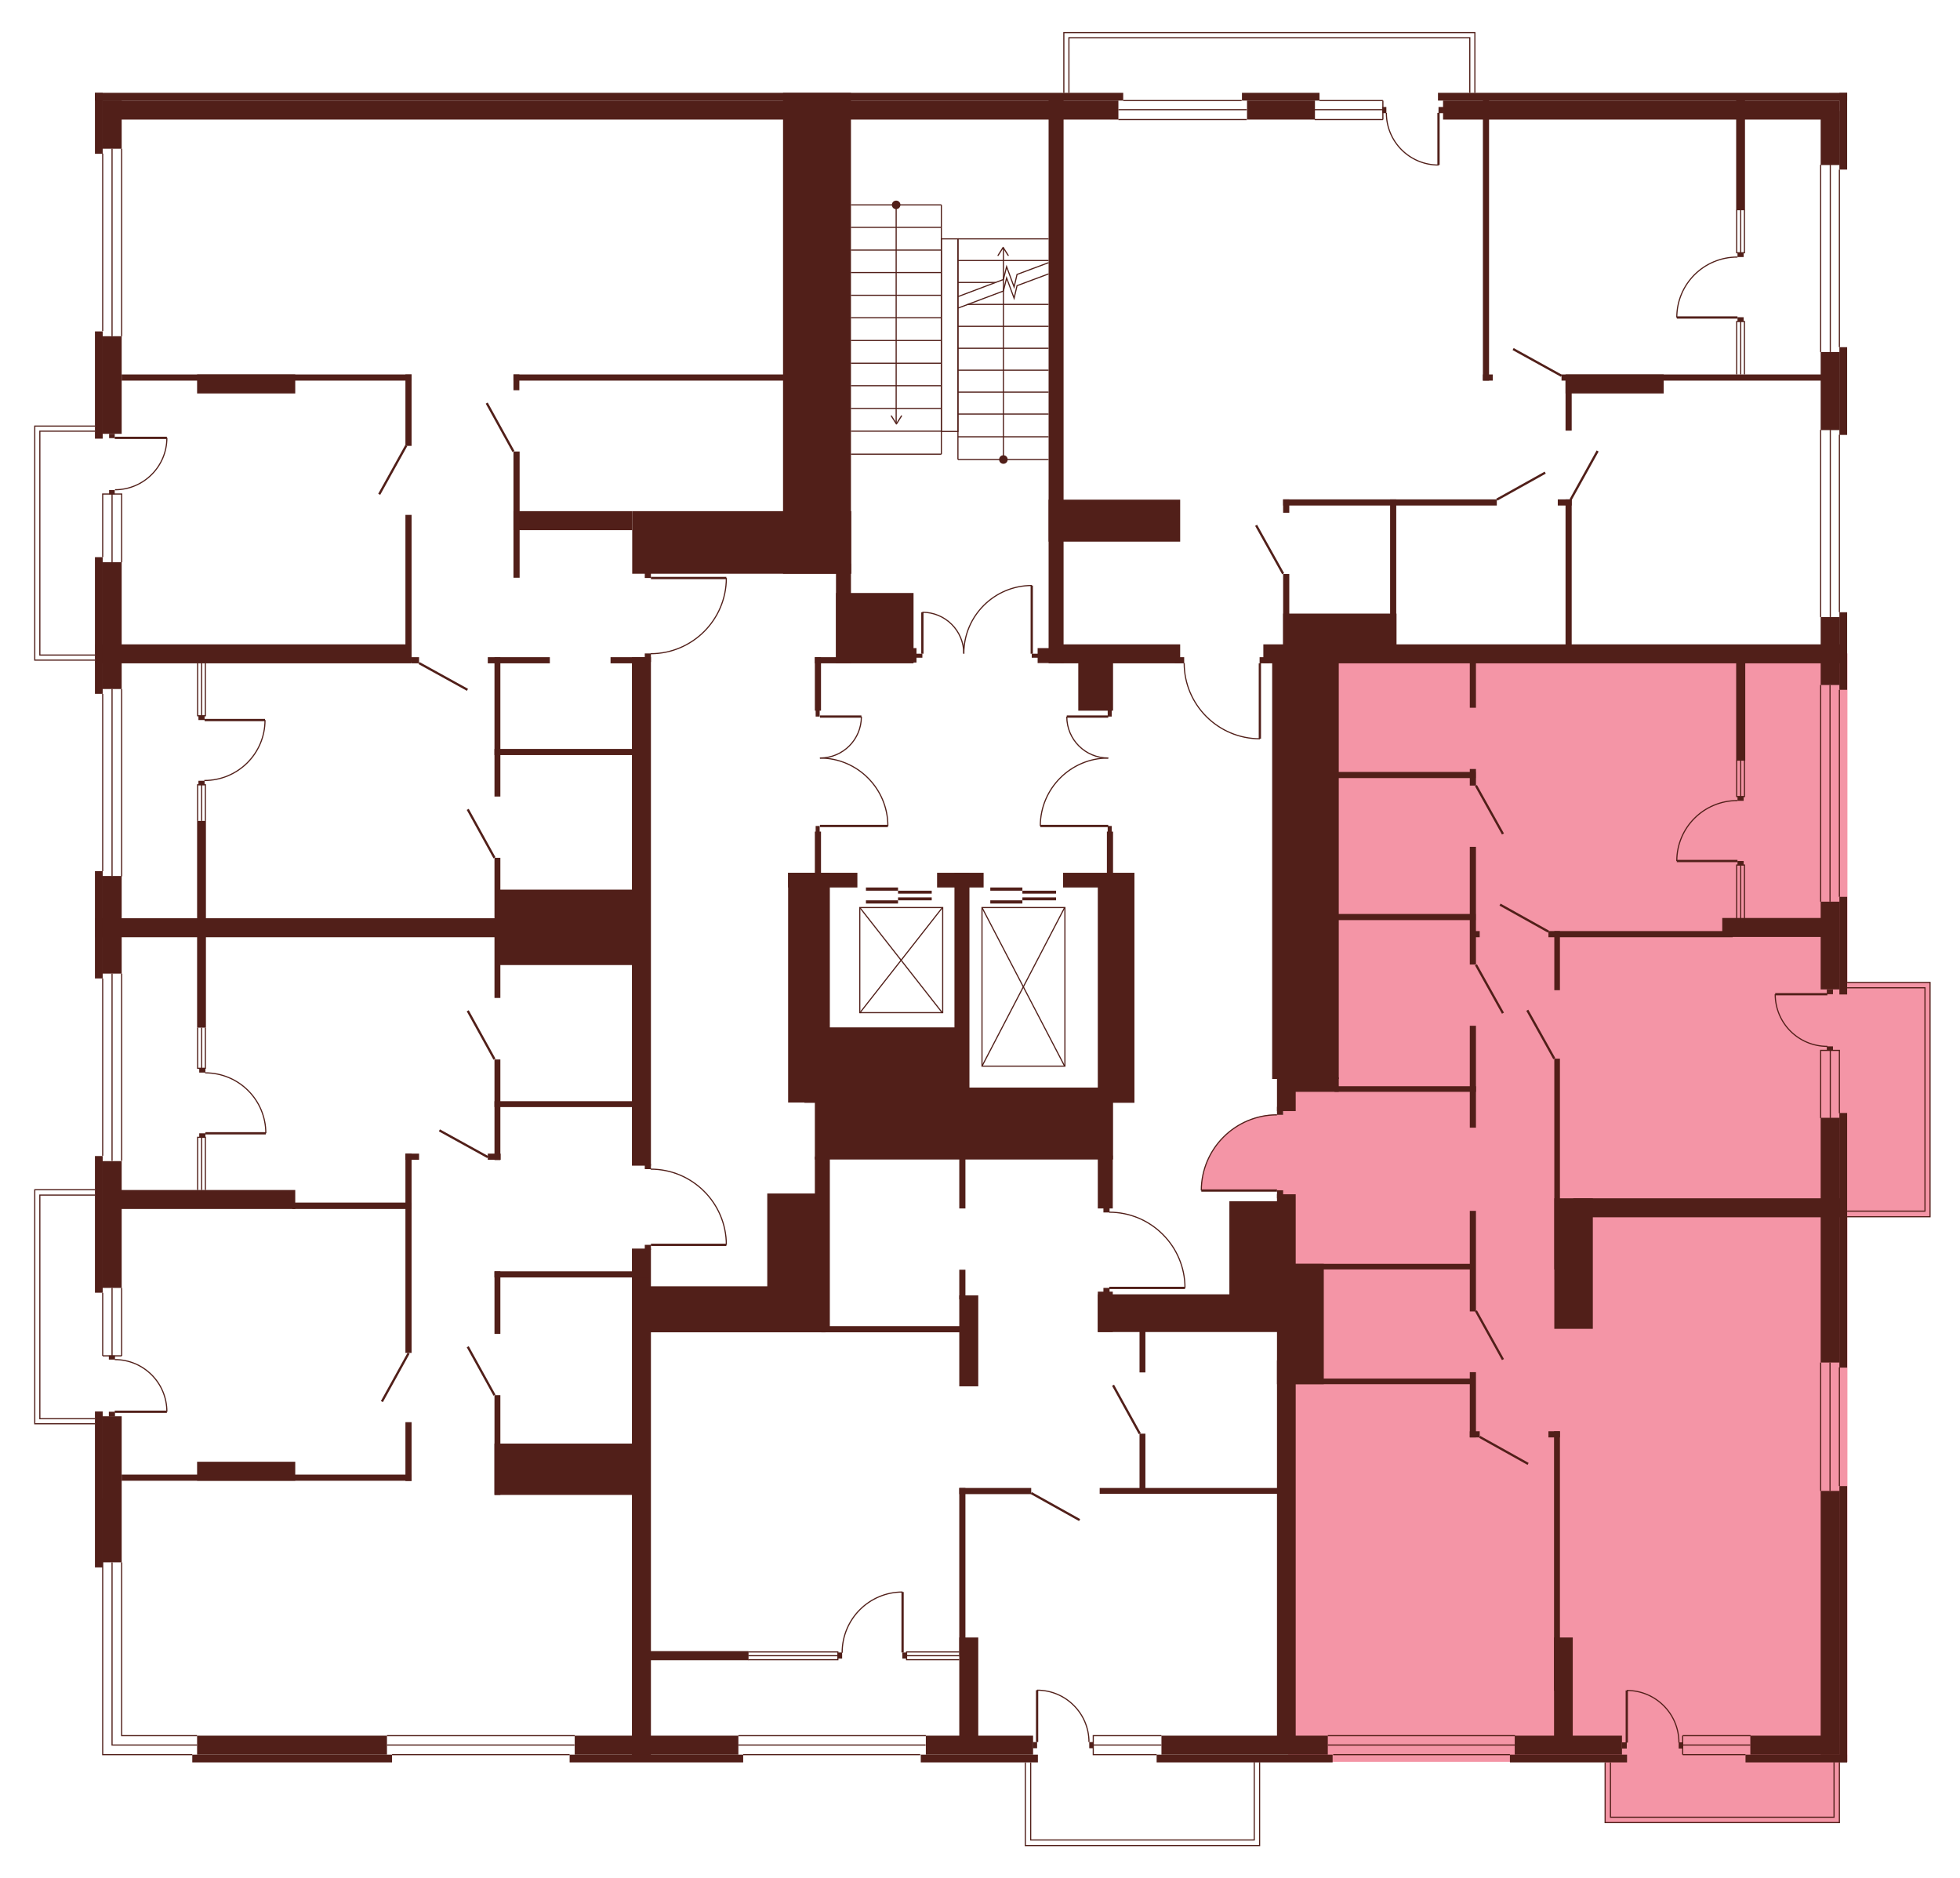 <?xml version="1.0" encoding="utf-8"?>
<!-- Generator: Adobe Illustrator 27.9.0, SVG Export Plug-In . SVG Version: 6.00 Build 0)  -->
<svg version="1.1" xmlns="http://www.w3.org/2000/svg" xmlns:xlink="http://www.w3.org/1999/xlink" x="0px" y="0px"
	 viewBox="0 0 732.9 702.2" style="enable-background:new 0 0 732.9 702.2;" xml:space="preserve">
<style type="text/css">
	.st0{display:none;fill:#F495A6;}
	.st1{fill:#F495A6;}
	.st2{fill:#511F19;}
	.st3{fill:none;stroke:#511F19;stroke-width:0.85;stroke-miterlimit:10;}
	.st4{fill:none;stroke:#511F19;stroke-width:0.425;stroke-miterlimit:10;}
</style>
<g id="Layer_4">
	<path id="_x32_Б3" class="st0" d="M395.1,34.6h295.8v210.6H474.6v2.7h-3.5v28.3c0,0-9.9,0.2-17.4-6c-7.5-6.2-9.3-13-9.3-13
		s-2-6.3-1.5-9v-2.5h-47.8V34.6z"/>
	<path id="_x33_А3" class="st1" d="M484.4,402.7l2.1-158.4h204.3v414.4H481.7L481.6,449h-4v-3.8l-28.3-0.2c0,0-0.4-5.9,3-12.8
		c3.5-6.9,9.6-10.8,9.6-10.8s6.9-4.9,15.2-4.7l2.7,0v-14H484.4z"/>
	<path id="_x31_А3" class="st0" d="M443.2,481.4H415v11.1h66.2v166.3H239.9V488.2h67.3v-59.5H415l0,24.4c0,0,9.2-0.4,16.8,5.5
		c7.6,5.8,9.8,13,9.8,13S443.6,477.7,443.2,481.4z"/>
	<path id="_x32_B3" class="st0" d="M241.2,467.2l-1.3,191.5H35.6V346.6h204.3v86.8l3.5,1.9v1.7c0,0,7.4-0.2,13.5,3.5
		s8.7,7.4,8.7,7.4s4,5.2,4.7,9c0.7,3.8,1.3,4.3,1.3,8.2l-28.3,0.2L241.2,467.2z"/>
	<path id="_x32_А3" class="st0" d="M239.4,281.1v65.5H35.6v-312H303v165.8h-59.5v15.3l28.1,0.2c0,0,0.6,4.6-2.2,11.2
		c-2.8,6.6-8.6,11.2-8.6,11.2s-5,3.9-11.4,5.3c0,0-3.8,0.6-5.9,0.6l-1.8,1.3L239.4,281.1z"/>
	<polygon class="st0" points="397.8,40 397.8,12.2 551.5,12.2 551.5,36.9 	"/>
	<polygon class="st1" points="687.8,367.3 721.7,367.3 721.7,454.9 686.7,454.9 	"/>
	<polygon class="st1" points="687.8,653.7 687.8,681.4 600.2,681.4 600.2,652.5 	"/>
	<polygon class="st0" points="471,655.5 471,690 383.4,690 383.4,653.7 	"/>
	<polygon class="st0" points="40.7,532.3 13,532.3 13,444.8 39.3,444.9 	"/>
	<polygon class="st0" points="39.3,246.8 13,246.8 13,159.3 40.8,159.3 	"/>
</g>
<g id="СТЕНЫ">
	<g>
		<rect x="606.5" y="651.4" class="st2" width="1.8" height="2.3"/>
		<rect x="627.7" y="651.4" class="st2" width="1.5" height="2.3"/>
		<g>
			<line class="st3" x1="608.3" y1="651.5" x2="608.3" y2="632"/>
			<path class="st4" d="M608.3,632c10.8,0,19.5,8.7,19.5,19.5"/>
		</g>
	</g>
	<rect x="38.4" y="37.6" class="st2" width="7.1" height="18"/>
	<rect x="35.5" y="34.7" class="st2" width="2.9" height="22.8"/>
	<rect x="35.5" y="34.7" class="st2" width="384.5" height="2.9"/>
	<rect x="38.4" y="37.6" class="st2" width="379.8" height="7.1"/>
	<rect x="466.3" y="37.6" class="st2" width="25.4" height="7.1"/>
	<rect x="464.4" y="34.7" class="st2" width="29" height="2.9"/>
	<rect x="539.6" y="37.6" class="st2" width="148.2" height="7.1"/>
	<rect x="537.7" y="34.7" class="st2" width="153" height="2.9"/>
	<rect x="680.8" y="41.5" class="st2" width="7.1" height="20.2"/>
	<rect x="680.8" y="131.6" class="st2" width="7.1" height="29.2"/>
	<rect x="687.8" y="34.7" class="st2" width="2.9" height="28.7"/>
	<rect x="687.8" y="129.8" class="st2" width="2.9" height="32.8"/>
	<rect x="680.8" y="230.7" class="st2" width="7.1" height="25.4"/>
	<rect x="687.8" y="228.9" class="st2" width="2.9" height="29"/>
	<rect x="680.8" y="337.1" class="st2" width="7.1" height="32.8"/>
	<rect x="687.8" y="335.3" class="st2" width="2.9" height="36.5"/>
	<rect x="680.8" y="417.9" class="st2" width="7.1" height="91.5"/>
	<rect x="687.8" y="416.1" class="st2" width="2.9" height="95.2"/>
	<rect x="680.8" y="557.4" class="st2" width="7.1" height="98.6"/>
	<rect x="687.8" y="555.6" class="st2" width="2.9" height="103.2"/>
	<rect x="654.5" y="648.9" class="st2" width="33.3" height="7.1"/>
	<rect x="652.7" y="656" class="st2" width="38" height="2.9"/>
	<rect x="566.4" y="648.9" class="st2" width="40.1" height="7.1"/>
	<rect x="564.6" y="656" class="st2" width="43.8" height="2.9"/>
	<rect x="434.3" y="648.9" class="st2" width="62.2" height="7.1"/>
	<rect x="346.2" y="648.9" class="st2" width="40.1" height="7.1"/>
	<rect x="432.5" y="656" class="st2" width="65.8" height="2.9"/>
	<rect x="344.3" y="656" class="st2" width="43.8" height="2.9"/>
	<rect x="214.9" y="648.9" class="st2" width="61.2" height="7.1"/>
	<rect x="213" y="656" class="st2" width="64.9" height="2.9"/>
	<rect x="73.7" y="648.9" class="st2" width="71" height="7.1"/>
	<rect x="71.9" y="656" class="st2" width="74.7" height="2.9"/>
	<rect x="407.3" y="651.3" class="st2" width="1.6" height="2.3"/>
	<rect x="386.2" y="651.3" class="st2" width="1.6" height="2.3"/>
	<rect x="35.5" y="527.7" class="st2" width="2.9" height="58.3"/>
	<rect x="38.4" y="529.5" class="st2" width="7.1" height="54.6"/>
	<rect x="35.5" y="325.7" class="st2" width="2.9" height="40.1"/>
	<rect x="38.4" y="327.5" class="st2" width="7.1" height="36.5"/>
	<rect x="35.5" y="123.9" class="st2" width="2.9" height="40.1"/>
	<rect x="38.4" y="125.7" class="st2" width="7.1" height="36.5"/>
	<rect x="35.5" y="432.2" class="st2" width="2.9" height="51.1"/>
	<rect x="38.4" y="434.1" class="st2" width="7.1" height="47.4"/>
	<rect x="35.5" y="208.3" class="st2" width="2.9" height="51.1"/>
	<rect x="38.4" y="210.2" class="st2" width="7.1" height="47.4"/>
	<rect x="40.8" y="162.2" class="st2" width="2.1" height="1.6"/>
	<rect x="40.8" y="183.2" class="st2" width="2.1" height="1.6"/>
	<polyline class="st4" points="38.4,208.3 38.4,184.7 45.5,184.7 45.5,210.2 	"/>
	<polyline class="st4" points="690.7,367.3 721.7,367.3 721.7,454.9 690.7,454.9 	"/>
	<polyline class="st4" points="690.7,452.8 719.8,452.8 719.8,369.3 690.7,369.3 	"/>
	<polyline class="st4" points="680.8,418 680.8,392.7 687.8,392.7 687.8,416.2 	"/>
	<polyline class="st4" points="434.3,648.9 408.8,648.9 408.8,656 432.5,656 	"/>
	<polyline class="st4" points="471,658.8 471,690 383.4,690 383.4,658.9 	"/>
	<polyline class="st4" points="385.4,658.9 385.4,687.9 469,687.9 469,658.8 	"/>
	<polyline class="st4" points="687.8,658.8 687.8,681.4 600.2,681.4 600.2,658.9 	"/>
	<polyline class="st4" points="602.2,658.9 602.2,679.4 685.8,679.4 685.8,658.8 	"/>
	<polyline class="st4" points="35.5,532.3 13,532.3 13,444.8 35.5,444.8 	"/>
	<polyline class="st4" points="35.5,446.8 14.9,446.8 14.9,530.4 35.5,530.4 	"/>
	<polyline class="st4" points="35.5,246.8 13,246.8 13,159.3 35.5,159.3 	"/>
	<polyline class="st4" points="35.5,161.2 14.9,161.2 14.9,244.9 35.5,244.9 	"/>
	<line class="st4" x1="41.9" y1="210.2" x2="41.9" y2="184.7"/>
	<line class="st4" x1="38.4" y1="57.4" x2="38.4" y2="123.8"/>
	<line class="st4" x1="41.9" y1="55.6" x2="41.9" y2="125.7"/>
	<line class="st4" x1="45.5" y1="55.6" x2="45.5" y2="125.7"/>
	<line class="st4" x1="38.4" y1="259.4" x2="38.4" y2="325.7"/>
	<line class="st4" x1="41.9" y1="257.6" x2="41.9" y2="327.6"/>
	<line class="st4" x1="45.5" y1="257.6" x2="45.5" y2="327.6"/>
	<line class="st4" x1="38.4" y1="365.8" x2="38.4" y2="432.1"/>
	<line class="st4" x1="41.9" y1="364" x2="41.9" y2="434"/>
	<line class="st4" x1="45.5" y1="364" x2="45.5" y2="434"/>
	<line class="st4" x1="38.4" y1="483.3" x2="38.4" y2="506.9"/>
	<line class="st4" x1="41.9" y1="481.5" x2="41.9" y2="506.9"/>
	<line class="st4" x1="45.5" y1="481.5" x2="45.5" y2="506.9"/>
	<polyline class="st4" points="38.4,560.3 38.4,656 71.9,656 	"/>
	<polyline class="st4" points="41.9,584.1 41.9,652.4 73.7,652.4 	"/>
	<polyline class="st4" points="45.5,584.1 45.5,648.9 73.7,648.9 	"/>
	<line class="st4" x1="144.7" y1="648.9" x2="214.9" y2="648.9"/>
	<line class="st4" x1="144.7" y1="652.4" x2="214.8" y2="652.4"/>
	<line class="st4" x1="213" y1="656" x2="146.6" y2="656"/>
	<line class="st4" x1="496.5" y1="648.9" x2="566.5" y2="648.9"/>
	<line class="st4" x1="496.5" y1="652.4" x2="566.4" y2="652.4"/>
	<line class="st4" x1="564.6" y1="656" x2="498.5" y2="656"/>
	<line class="st4" x1="629.2" y1="648.9" x2="654.6" y2="648.9"/>
	<line class="st4" x1="629.2" y1="652.4" x2="654.5" y2="652.4"/>
	<line class="st4" x1="652.7" y1="656" x2="629.2" y2="656"/>
	<line class="st4" x1="276.1" y1="648.9" x2="346.2" y2="648.9"/>
	<line class="st4" x1="276.1" y1="652.4" x2="346.1" y2="652.4"/>
	<line class="st4" x1="344.1" y1="656" x2="277.9" y2="656"/>
	<line class="st4" x1="408.8" y1="652.4" x2="434.3" y2="652.4"/>
	<line class="st4" x1="684.4" y1="392.7" x2="684.4" y2="418"/>
	<line class="st4" x1="687.8" y1="63.4" x2="687.8" y2="129.8"/>
	<line class="st4" x1="680.8" y1="61.6" x2="680.8" y2="131.6"/>
	<line class="st4" x1="684.4" y1="61.6" x2="684.4" y2="131.6"/>
	<line class="st4" x1="687.8" y1="162.5" x2="687.8" y2="228.9"/>
	<line class="st4" x1="680.8" y1="160.7" x2="680.8" y2="230.7"/>
	<line class="st4" x1="684.4" y1="160.7" x2="684.4" y2="230.7"/>
	<line class="st4" x1="687.8" y1="257.9" x2="687.8" y2="335.3"/>
	<line class="st4" x1="680.8" y1="256.1" x2="680.8" y2="337.1"/>
	<line class="st4" x1="684.3" y1="256.1" x2="684.3" y2="337.1"/>
	<line class="st4" x1="687.8" y1="511.2" x2="687.8" y2="555.6"/>
	<line class="st4" x1="684.3" y1="509.4" x2="684.3" y2="557.4"/>
	<line class="st4" x1="680.8" y1="509.4" x2="680.8" y2="557.4"/>
	<rect x="45.5" y="140" class="st2" width="108.4" height="2.3"/>
	<rect x="73.7" y="140" class="st2" width="36.7" height="7.1"/>
	<rect x="151.6" y="140" class="st2" width="2.3" height="26.7"/>
	<rect x="392.1" y="35.5" class="st2" width="5.6" height="212.5"/>
	<rect x="151.6" y="192.5" class="st2" width="2.3" height="55.2"/>
	<rect x="292.8" y="34.7" class="st2" width="25.4" height="179.8"/>
	<rect x="236.4" y="191.1" class="st2" width="81.9" height="23.4"/>
	<rect x="192" y="191.1" class="st2" width="44.4" height="7.1"/>
	<rect x="192" y="168.8" class="st2" width="2.3" height="47.2"/>
	<rect x="192" y="140" class="st2" width="2.2" height="5.9"/>
	<rect x="192" y="140" class="st2" width="110.9" height="2.3"/>
	<rect x="35.7" y="240.9" class="st2" width="118.1" height="7.1"/>
	<rect x="35.7" y="343.3" class="st2" width="207.6" height="7.1"/>
	<rect x="153.8" y="245.7" class="st2" width="2.9" height="2.3"/>
	<rect x="182.4" y="245.7" class="st2" width="23.2" height="2.3"/>
	<rect x="228.3" y="245.7" class="st2" width="15" height="2.3"/>
	<rect x="184.9" y="280" class="st2" width="58.4" height="2.3"/>
	<rect x="73.7" y="306.9" class="st2" width="3.3" height="77.3"/>
	<rect x="236.3" y="245.7" class="st2" width="7.1" height="190.1"/>
	<rect x="236.3" y="466.8" class="st2" width="7.1" height="190.1"/>
	<rect x="184.9" y="245.7" class="st2" width="2.2" height="52.1"/>
	<rect x="184.9" y="320.7" class="st2" width="2.2" height="52.4"/>
	<rect x="184.9" y="396.1" class="st2" width="2.2" height="37.6"/>
	<rect x="184.9" y="475.3" class="st2" width="2.2" height="23.4"/>
	<rect x="184.9" y="521.6" class="st2" width="2.2" height="37.3"/>
	<rect x="185.6" y="332.6" class="st2" width="53.7" height="28.2"/>
	<rect x="182.4" y="431.3" class="st2" width="4.8" height="2.3"/>
	<rect x="151.6" y="431.3" class="st2" width="2.3" height="74.5"/>
	<rect x="151.6" y="431.3" class="st2" width="5.1" height="2.3"/>
	<rect x="184.9" y="411.7" class="st2" width="53.7" height="2.2"/>
	<rect x="42.7" y="444.9" class="st2" width="67.7" height="7.1"/>
	<rect x="109.3" y="449.6" class="st2" width="44.6" height="2.4"/>
	<rect x="45.5" y="551.3" class="st2" width="108.4" height="2.3"/>
	<rect x="73.7" y="546.5" class="st2" width="36.7" height="7.1"/>
	<rect x="151.6" y="531.7" class="st2" width="2.3" height="22"/>
	<rect x="184.9" y="475.3" class="st2" width="58" height="2.3"/>
	<rect x="184.9" y="539.7" class="st2" width="58" height="19.2"/>
	<rect x="312.6" y="210.7" class="st2" width="5.6" height="37.3"/>
	<rect x="312.6" y="221.7" class="st2" width="29" height="26.3"/>
	<rect x="333.9" y="242.3" class="st2" width="8.8" height="5.4"/>
	<rect x="304.7" y="245.7" class="st2" width="11.8" height="2.3"/>
	<rect x="304.7" y="245.7" class="st2" width="2.3" height="20"/>
	<rect x="305" y="265.5" class="st2" width="1.5" height="2.4"/>
	<rect x="305" y="308.8" class="st2" width="1.5" height="2.4"/>
	<rect x="304.7" y="310.9" class="st2" width="2.3" height="17.7"/>
	<rect x="414.2" y="308.8" class="st2" width="1.5" height="2.4"/>
	<rect x="414.2" y="265.5" class="st2" width="1.5" height="2.4"/>
	<rect x="413.9" y="310.9" class="st2" width="2.3" height="17.7"/>
	<rect x="294.7" y="326.3" class="st2" width="25.9" height="5.5"/>
	<rect x="350.4" y="326.3" class="st2" width="17.4" height="5.5"/>
	<rect x="397.5" y="326.3" class="st2" width="26.7" height="5.5"/>
	<rect x="294.7" y="326.3" class="st2" width="15.6" height="85.9"/>
	<rect x="341.7" y="244.4" class="st2" width="3.2" height="1.5"/>
	<rect x="385.8" y="244.4" class="st2" width="3.2" height="1.5"/>
	<rect x="439.3" y="245.7" class="st2" width="3.5" height="2.3"/>
	<rect x="471" y="245.7" class="st2" width="3.5" height="2.3"/>
	<rect x="388" y="242.3" class="st2" width="9.8" height="5.6"/>
	<rect x="396.7" y="240.9" class="st2" width="44.6" height="7.1"/>
	<rect x="472.4" y="240.9" class="st2" width="216.9" height="7.1"/>
	<rect x="403.2" y="246.2" class="st2" width="13" height="19.5"/>
	<rect x="392.1" y="186.8" class="st2" width="49.2" height="15.7"/>
	<rect x="554.5" y="36" class="st2" width="2.3" height="106.3"/>
	<rect x="554.5" y="140" class="st2" width="3.7" height="2.3"/>
	<rect x="585.4" y="140" class="st2" width="36.7" height="7.1"/>
	<rect x="583.9" y="140" class="st2" width="99.8" height="2.3"/>
	<rect x="649.2" y="36.9" class="st2" width="3.3" height="41.7"/>
	<rect x="649.7" y="94.5" class="st2" width="2.3" height="1.6"/>
	<rect x="649.7" y="118.6" class="st2" width="2.3" height="1.6"/>
	<rect x="585.4" y="140.9" class="st2" width="2.3" height="20.1"/>
	<rect x="585.4" y="186.7" class="st2" width="2.3" height="57.8"/>
	<rect x="479.8" y="214.6" class="st2" width="2.3" height="31.7"/>
	<rect x="479.8" y="186.7" class="st2" width="79.9" height="2.3"/>
	<rect x="582.5" y="186.7" class="st2" width="5.2" height="2.3"/>
	<rect x="479.8" y="186.7" class="st2" width="2.3" height="5"/>
	<rect x="519.8" y="186.7" class="st2" width="2.3" height="59.5"/>
	<rect x="479.8" y="229.4" class="st2" width="42.4" height="14.5"/>
	<rect x="475.7" y="243.3" class="st2" width="24.9" height="160.1"/>
	<rect x="477.5" y="401.6" class="st2" width="7" height="13.8"/>
	<rect x="477.5" y="446.5" class="st2" width="7" height="39"/>
	<rect x="477.5" y="508.6" class="st2" width="7" height="146.8"/>
	<rect x="477.5" y="413.8" class="st2" width="2.3" height="3"/>
	<rect x="477.5" y="445" class="st2" width="2.3" height="3"/>
	<rect x="484.3" y="402.8" class="st2" width="16.3" height="5.4"/>
	<rect x="499" y="406.1" class="st2" width="52.9" height="2.1"/>
	<rect x="549.6" y="245.3" class="st2" width="2.3" height="19.3"/>
	<rect x="500" y="288.6" class="st2" width="51.8" height="2.3"/>
	<rect x="500" y="341.7" class="st2" width="51.8" height="2.3"/>
	<rect x="549.6" y="287.5" class="st2" width="2.3" height="6.2"/>
	<rect x="549.6" y="316.6" class="st2" width="2.3" height="44"/>
	<rect x="550.6" y="348.1" class="st2" width="2.7" height="2.3"/>
	<rect x="549.6" y="383.5" class="st2" width="2.3" height="38.1"/>
	<rect x="549.6" y="452.7" class="st2" width="2.3" height="37.6"/>
	<rect x="549.6" y="513" class="st2" width="2.3" height="24.4"/>
	<rect x="579" y="348.1" class="st2" width="68.9" height="2.3"/>
	<rect x="644" y="343.2" class="st2" width="38.5" height="7.1"/>
	<rect x="649.2" y="244" class="st2" width="3.4" height="40.4"/>
	<rect x="649.7" y="297.8" class="st2" width="2.3" height="1.6"/>
	<rect x="649.7" y="321.9" class="st2" width="2.3" height="1.6"/>
	<rect x="581.2" y="348.1" class="st2" width="2.1" height="22.1"/>
	<rect x="581.2" y="395.8" class="st2" width="2.1" height="78.8"/>
	<rect x="581.2" y="448" class="st2" width="14.4" height="48.8"/>
	<rect x="588.3" y="448" class="st2" width="100" height="7.1"/>
	<rect x="356.9" y="326.3" class="st2" width="5.6" height="85.9"/>
	<rect x="300.8" y="384.1" class="st2" width="60.7" height="28.2"/>
	<rect x="360.7" y="406.6" class="st2" width="63.5" height="5.7"/>
	<rect x="410.5" y="329.4" class="st2" width="13.7" height="79"/>
	<rect x="304.7" y="410.6" class="st2" width="111.5" height="22.9"/>
	<rect x="304.7" y="432.4" class="st2" width="5.6" height="65.6"/>
	<rect x="286.9" y="446.2" class="st2" width="19.4" height="51.8"/>
	<rect x="239.8" y="480.9" class="st2" width="68.9" height="17.2"/>
	<rect x="241.1" y="435.2" class="st2" width="2.3" height="1.9"/>
	<rect x="241.1" y="465.4" class="st2" width="2.3" height="1.9"/>
	<rect x="307.1" y="495.8" class="st2" width="56.1" height="2.3"/>
	<rect x="358.7" y="474.7" class="st2" width="2.3" height="11.1"/>
	<rect x="358.7" y="556.3" class="st2" width="2.3" height="63"/>
	<rect x="358.7" y="432" class="st2" width="2.3" height="19.8"/>
	<rect x="410.5" y="432" class="st2" width="5.6" height="19.8"/>
	<rect x="410.5" y="483.9" class="st2" width="74" height="14.1"/>
	<rect x="410.5" y="482.9" class="st2" width="5.6" height="15.1"/>
	<rect x="358.7" y="484.3" class="st2" width="7.1" height="34"/>
	<rect x="412.6" y="451.5" class="st2" width="2.3" height="1.8"/>
	<rect x="412.6" y="481.5" class="st2" width="2.3" height="1.8"/>
	<rect x="426.1" y="496.6" class="st2" width="2.2" height="16.5"/>
	<rect x="426.1" y="536" class="st2" width="2.2" height="21.4"/>
	<rect x="459.7" y="449.1" class="st2" width="21.8" height="40.9"/>
	<rect x="481.9" y="472.5" class="st2" width="69.5" height="2.1"/>
	<rect x="481.9" y="515.4" class="st2" width="69.5" height="2.1"/>
	<rect x="411.2" y="556.3" class="st2" width="69.5" height="2.2"/>
	<rect x="477.5" y="472.5" class="st2" width="17.5" height="45"/>
	<rect x="549.6" y="535.1" class="st2" width="3.7" height="2.3"/>
	<rect x="581.1" y="535.1" class="st2" width="2.2" height="97"/>
	<rect x="579" y="535.1" class="st2" width="4.3" height="2.3"/>
	<rect x="581.1" y="612.2" class="st2" width="7" height="38.7"/>
	<rect x="358.7" y="556.3" class="st2" width="26.9" height="2.3"/>
	<rect x="358.7" y="612.2" class="st2" width="7.1" height="39.1"/>
	<rect x="238.6" y="617.3" class="st2" width="41.3" height="3.4"/>
	<rect x="313.3" y="617.8" class="st2" width="1.6" height="2.3"/>
	<rect x="337.4" y="617.8" class="st2" width="1.6" height="2.3"/>
	<rect x="74.5" y="399.4" class="st2" width="2.3" height="1.6"/>
	<rect x="74.5" y="423.7" class="st2" width="2.3" height="1.6"/>
	<rect x="74.2" y="267.6" class="st2" width="2.3" height="1.6"/>
	<rect x="74.2" y="291.9" class="st2" width="2.3" height="1.6"/>
	<g>
		<line class="st3" x1="243.4" y1="216.1" x2="271.6" y2="216.1"/>
		<path class="st4" d="M271.6,216.1c0,15.6-12.7,28.3-28.3,28.3"/>
	</g>
	<g>
		<line class="st3" x1="42.9" y1="163.7" x2="62.4" y2="163.7"/>
		<path class="st4" d="M62.4,163.7c0,10.7-8.7,19.4-19.4,19.4"/>
	</g>
	<g>
		<line class="st3" x1="76.5" y1="269.2" x2="99.1" y2="269.2"/>
		<path class="st4" d="M99.1,269.2c0,12.5-10.1,22.6-22.7,22.6"/>
	</g>
	<g>
		<line class="st3" x1="649.7" y1="321.9" x2="627" y2="321.9"/>
		<path class="st4" d="M627,321.9c0-12.5,10.1-22.6,22.7-22.6"/>
	</g>
	<g>
		<line class="st3" x1="649.7" y1="118.7" x2="627" y2="118.7"/>
		<path class="st4" d="M627,118.7c0-12.5,10.1-22.6,22.7-22.6"/>
	</g>
	<g>
		<rect x="683.1" y="369.9" class="st2" width="2.3" height="1.8"/>
		<rect x="683.1" y="391.2" class="st2" width="2.3" height="1.5"/>
		<g>
			<line class="st3" x1="683.3" y1="371.7" x2="663.8" y2="371.7"/>
			<path class="st4" d="M663.8,371.7c0,10.8,8.7,19.5,19.5,19.5"/>
		</g>
	</g>
	<g>
		<line class="st3" x1="76.8" y1="423.7" x2="99.4" y2="423.7"/>
		<path class="st4" d="M99.4,423.7c0-12.5-10.1-22.6-22.7-22.6"/>
	</g>
	<g>
		<line class="st3" x1="337.5" y1="617.8" x2="337.5" y2="595.2"/>
		<path class="st4" d="M337.5,595.2c-12.5,0-22.6,10.1-22.6,22.7"/>
	</g>
	<g>
		<line class="st3" x1="387.8" y1="651.3" x2="387.8" y2="631.9"/>
		<path class="st4" d="M387.8,631.9c10.7,0,19.4,8.7,19.4,19.4"/>
	</g>
	<g>
		<line class="st3" x1="471.1" y1="248" x2="471.1" y2="276.2"/>
		<path class="st4" d="M471.1,276.2c-15.6,0-28.3-12.7-28.3-28.3"/>
	</g>
	<g>
		<line class="st3" x1="477.5" y1="445.1" x2="449.2" y2="445.1"/>
		<path class="st4" d="M449.2,445.1c0-15.6,12.7-28.3,28.3-28.3"/>
	</g>
	<g>
		<line class="st3" x1="414.8" y1="481.5" x2="443.1" y2="481.5"/>
		<path class="st4" d="M443.1,481.5c0-15.6-12.7-28.3-28.3-28.3"/>
	</g>
	<g>
		<line class="st3" x1="243.4" y1="465.4" x2="271.6" y2="465.4"/>
		<path class="st4" d="M271.6,465.4c0-15.6-12.7-28.3-28.3-28.3"/>
	</g>
	<g>
		<g>
			<line class="st3" x1="306.6" y1="308.8" x2="332" y2="308.8"/>
			<path class="st4" d="M332,308.8c0-14-11.4-25.4-25.4-25.4"/>
		</g>
		<g>
			<line class="st3" x1="306.6" y1="267.9" x2="322.1" y2="267.9"/>
			<path class="st4" d="M322.1,267.9c0,8.6-6.9,15.5-15.5,15.5"/>
		</g>
	</g>
	<g>
		<g>
			<line class="st3" x1="385.8" y1="244.4" x2="385.8" y2="218.9"/>
			<path class="st4" d="M385.8,218.9c-14,0-25.4,11.4-25.4,25.4"/>
		</g>
		<g>
			<line class="st3" x1="344.9" y1="244.4" x2="344.9" y2="228.9"/>
			<path class="st4" d="M344.9,228.9c8.6,0,15.5,6.9,15.5,15.5"/>
		</g>
	</g>
	<g>
		<g>
			<line class="st3" x1="414.4" y1="308.8" x2="389" y2="308.8"/>
			<path class="st4" d="M389,308.8c0-14,11.4-25.4,25.4-25.4"/>
		</g>
		<g>
			<line class="st3" x1="414.4" y1="267.9" x2="398.9" y2="267.9"/>
			<path class="st4" d="M398.9,267.9c0,8.6,6.9,15.5,15.5,15.5"/>
		</g>
	</g>
	<rect x="241.1" y="244.3" class="st2" width="2.3" height="3.2"/>
	<rect x="241.1" y="212.9" class="st2" width="2.3" height="3.2"/>
	<g>
		<line class="st4" x1="352" y1="76.6" x2="318.2" y2="76.6"/>
		<line class="st4" x1="318.2" y1="161.2" x2="352" y2="161.2"/>
		<line class="st4" x1="352" y1="144.2" x2="318.2" y2="144.2"/>
		<line class="st4" x1="352" y1="152.7" x2="318.2" y2="152.7"/>
		<line class="st4" x1="352" y1="135.8" x2="318.2" y2="135.8"/>
		<line class="st4" x1="352" y1="127.3" x2="318.2" y2="127.3"/>
		<line class="st4" x1="352" y1="118.8" x2="318.2" y2="118.8"/>
		<line class="st4" x1="352" y1="110.4" x2="318.2" y2="110.4"/>
		<line class="st4" x1="352" y1="101.9" x2="318.2" y2="101.9"/>
		<line class="st4" x1="352" y1="93.5" x2="318.2" y2="93.5"/>
		<line class="st4" x1="352" y1="85" x2="318.2" y2="85"/>
		<g>
			<g>
				<line class="st4" x1="335.1" y1="158.2" x2="335.1" y2="76.6"/>
				<g>
					<path class="st2" d="M337.2,155.3c-0.1-0.1-0.2,0-0.3,0.1l-1.7,2.7l-1.7-2.7c-0.1-0.1-0.2-0.1-0.3-0.1
						c-0.1,0.1-0.1,0.2-0.1,0.3l1.9,3c0,0.1,0.1,0.1,0.2,0.1c0.1,0,0.1,0,0.2-0.1l1.9-3c0,0,0-0.1,0-0.1
						C337.3,155.4,337.2,155.4,337.2,155.3z"/>
				</g>
				<g>
					<path class="st2" d="M336.7,76.6c0-0.9-0.7-1.6-1.6-1.6c-0.9,0-1.6,0.7-1.6,1.6c0,0.9,0.7,1.6,1.6,1.6
						C336,78.2,336.7,77.4,336.7,76.6z"/>
				</g>
			</g>
		</g>
		<line class="st4" x1="318.2" y1="169.8" x2="352" y2="169.8"/>
	</g>
	<polyline class="st4" points="392.1,102.4 380.3,106.8 379.2,111.5 376.4,103.9 375.2,108.8 358.2,115.2 	"/>
	<polyline class="st4" points="392.1,98.2 380.3,102.6 379.2,107.3 376.4,99.7 375.2,104.5 358.2,110.9 	"/>
	<line class="st4" x1="358.2" y1="154.8" x2="392.1" y2="154.8"/>
	<line class="st4" x1="358.2" y1="163.3" x2="392.1" y2="163.3"/>
	<line class="st4" x1="358.2" y1="171.8" x2="392.1" y2="171.8"/>
	<line class="st4" x1="392.1" y1="146.6" x2="358.2" y2="146.6"/>
	<line class="st4" x1="392.1" y1="138.4" x2="358.2" y2="138.4"/>
	<line class="st4" x1="392.1" y1="130.2" x2="358.2" y2="130.2"/>
	<line class="st4" x1="392.1" y1="122" x2="358.2" y2="122"/>
	<line class="st4" x1="392.1" y1="89.3" x2="358.2" y2="89.3"/>
	<line class="st4" x1="392.1" y1="97.4" x2="358.2" y2="97.4"/>
	<line class="st4" x1="392.1" y1="113.8" x2="361.8" y2="113.8"/>
	<line class="st4" x1="372.2" y1="105.6" x2="358.2" y2="105.6"/>
	<g>
		<g>
			<line class="st4" x1="375.2" y1="92.8" x2="375.2" y2="171.8"/>
			<g>
				<path class="st2" d="M373.1,95.7c0.1,0.1,0.2,0,0.3-0.1l1.7-2.7l1.7,2.7c0.1,0.1,0.2,0.1,0.3,0.1c0.1-0.1,0.1-0.2,0.1-0.3
					l-1.9-3c0-0.1-0.1-0.1-0.2-0.1c-0.1,0-0.1,0-0.2,0.1l-1.9,3c0,0,0,0.1,0,0.1C373,95.6,373.1,95.7,373.1,95.7z"/>
			</g>
			<g>
				<path class="st2" d="M373.6,171.8c0,0.9,0.7,1.6,1.6,1.6s1.6-0.7,1.6-1.6s-0.7-1.6-1.6-1.6S373.6,170.9,373.6,171.8z"/>
			</g>
		</g>
	</g>
	<line class="st4" x1="352" y1="76.6" x2="352" y2="169.8"/>
	<line class="st4" x1="358.2" y1="89.3" x2="358.2" y2="171.8"/>
	<rect x="352" y="89.3" class="st4" width="6.2" height="72"/>
	<g>
		<rect x="367.2" y="339.3" class="st4" width="31" height="59.3"/>
		<line class="st4" x1="367.2" y1="339.3" x2="398.1" y2="398.6"/>
		<line class="st4" x1="398.1" y1="339.3" x2="367.2" y2="398.6"/>
	</g>
	<g>
		<rect x="321.5" y="339.3" class="st4" width="31" height="39.3"/>
		<line class="st4" x1="321.5" y1="339.3" x2="352.4" y2="378.7"/>
		<line class="st4" x1="352.4" y1="339.3" x2="321.5" y2="378.7"/>
	</g>
	<g>
		<rect x="370.3" y="331.8" class="st2" width="12" height="1.2"/>
		<rect x="382.3" y="333" class="st2" width="12.6" height="1.1"/>
		<rect x="370.3" y="336.6" class="st2" width="12" height="1.2"/>
		<rect x="382.3" y="335.5" class="st2" width="12.6" height="1.1"/>
	</g>
	<g>
		<rect x="323.8" y="331.8" class="st2" width="12" height="1.2"/>
		<rect x="335.8" y="333" class="st2" width="12.6" height="1.1"/>
		<rect x="323.8" y="336.6" class="st2" width="12" height="1.2"/>
		<rect x="335.8" y="335.5" class="st2" width="12.6" height="1.1"/>
	</g>
	<polyline class="st4" points="73.9,444.9 73.9,425.2 76.8,425.2 76.8,444.9 	"/>
	<line class="st4" x1="75.4" y1="425.2" x2="75.4" y2="444.9"/>
	<polyline class="st4" points="279.8,617.6 313.3,617.6 313.3,620.5 279.8,620.5 	"/>
	<line class="st4" x1="313.3" y1="619" x2="279.8" y2="619"/>
	<polyline class="st4" points="358.7,617.6 339,617.6 339,620.5 358.7,620.5 	"/>
	<line class="st4" x1="339" y1="619" x2="358.7" y2="619"/>
	<polyline class="st4" points="652.3,343.3 652.3,323.4 649.4,323.4 649.4,343.3 	"/>
	<line class="st4" x1="650.9" y1="323.4" x2="650.9" y2="343.3"/>
	<polyline class="st4" points="652.3,284.3 652.3,297.8 649.4,297.8 649.4,284.3 	"/>
	<line class="st4" x1="650.9" y1="297.8" x2="650.9" y2="284.3"/>
	<polyline class="st4" points="652.3,140 652.3,120.2 649.4,120.2 649.4,140 	"/>
	<line class="st4" x1="650.9" y1="120.2" x2="650.9" y2="140"/>
	<polyline class="st4" points="652.3,78.5 652.3,94.5 649.4,94.5 649.4,78.5 	"/>
	<line class="st4" x1="650.9" y1="94.5" x2="650.9" y2="78.5"/>
	<polyline class="st4" points="73.9,306.9 73.9,293.4 76.8,293.4 76.8,306.9 	"/>
	<line class="st4" x1="75.4" y1="293.4" x2="75.4" y2="306.9"/>
	<polyline class="st4" points="73.9,384.2 73.9,399.4 76.8,399.4 76.8,384.2 	"/>
	<line class="st4" x1="75.4" y1="399.4" x2="75.4" y2="384.2"/>
	<polyline class="st4" points="73.9,248 73.9,267.6 76.8,267.6 76.8,248 	"/>
	<line class="st4" x1="75.4" y1="267.6" x2="75.4" y2="248"/>
	<line class="st3" x1="192" y1="168.8" x2="182" y2="150.7"/>
	<line class="st3" x1="184.9" y1="396" x2="174.9" y2="377.9"/>
	<line class="st3" x1="152.8" y1="505.9" x2="142.8" y2="524"/>
	<line class="st3" x1="174.9" y1="503.5" x2="184.9" y2="521.6"/>
	<line class="st3" x1="416.2" y1="517.9" x2="426.2" y2="536"/>
	<line class="st3" x1="551.9" y1="360.7" x2="562" y2="378.8"/>
	<line class="st3" x1="551.9" y1="293.7" x2="562" y2="311.8"/>
	<line class="st3" x1="587.3" y1="186.8" x2="597.4" y2="168.6"/>
	<line class="st3" x1="559.7" y1="186.8" x2="577.8" y2="176.7"/>
	<line class="st3" x1="565.8" y1="130.5" x2="583.9" y2="140.5"/>
	<line class="st3" x1="551.9" y1="490.1" x2="562" y2="508.3"/>
	<line class="st3" x1="571.1" y1="377.7" x2="581.2" y2="395.8"/>
	<line class="st3" x1="469.7" y1="196.4" x2="479.8" y2="214.5"/>
	<line class="st3" x1="385.6" y1="558.2" x2="403.7" y2="568.3"/>
	<line class="st3" x1="553.3" y1="537.2" x2="571.4" y2="547.3"/>
	<line class="st3" x1="141.8" y1="184.8" x2="151.9" y2="166.6"/>
	<line class="st3" x1="156.7" y1="247.9" x2="174.8" y2="257.9"/>
	<line class="st3" x1="164.3" y1="422.6" x2="182.4" y2="432.6"/>
	<line class="st3" x1="560.9" y1="338.2" x2="579" y2="348.3"/>
	<line class="st3" x1="174.9" y1="302.6" x2="184.9" y2="320.7"/>
	<line class="st4" x1="629.2" y1="648.9" x2="629.2" y2="656"/>
	<line class="st4" x1="38.4" y1="506.9" x2="45.5" y2="506.9"/>
	<g>
		<rect x="40.7" y="527.8" class="st2" width="2.3" height="1.8"/>
		<rect x="40.7" y="506.8" class="st2" width="2.3" height="1.5"/>
		<g>
			<line class="st3" x1="42.9" y1="527.8" x2="62.4" y2="527.8"/>
			<path class="st4" d="M62.4,527.8c0-10.8-8.7-19.5-19.5-19.5"/>
		</g>
	</g>
	<g>
		<rect x="537.9" y="40" class="st2" width="1.8" height="2.3"/>
		<rect x="516.9" y="40" class="st2" width="1.5" height="2.3"/>
		<g>
			<line class="st3" x1="537.9" y1="42.2" x2="537.9" y2="61.7"/>
			<path class="st4" d="M537.9,61.7c-10.8,0-19.5-8.7-19.5-19.5"/>
		</g>
	</g>
	<polyline class="st4" points="397.8,34.7 397.8,12.2 551.5,12.2 551.5,34.7 	"/>
	<polyline class="st4" points="549.6,34.7 549.6,14.1 399.7,14.1 399.7,34.7 	"/>
	<line class="st4" x1="420" y1="37.6" x2="464.3" y2="37.6"/>
	<line class="st4" x1="466.2" y1="41" x2="418.2" y2="41"/>
	<line class="st4" x1="418.2" y1="44.7" x2="466.2" y2="44.7"/>
	<line class="st4" x1="493.4" y1="37.6" x2="517.1" y2="37.6"/>
	<line class="st4" x1="517.1" y1="41" x2="491.6" y2="41"/>
	<line class="st4" x1="491.6" y1="44.7" x2="517.1" y2="44.7"/>
	<line class="st4" x1="517.1" y1="37.6" x2="517.1" y2="44.7"/>
</g>
</svg>
